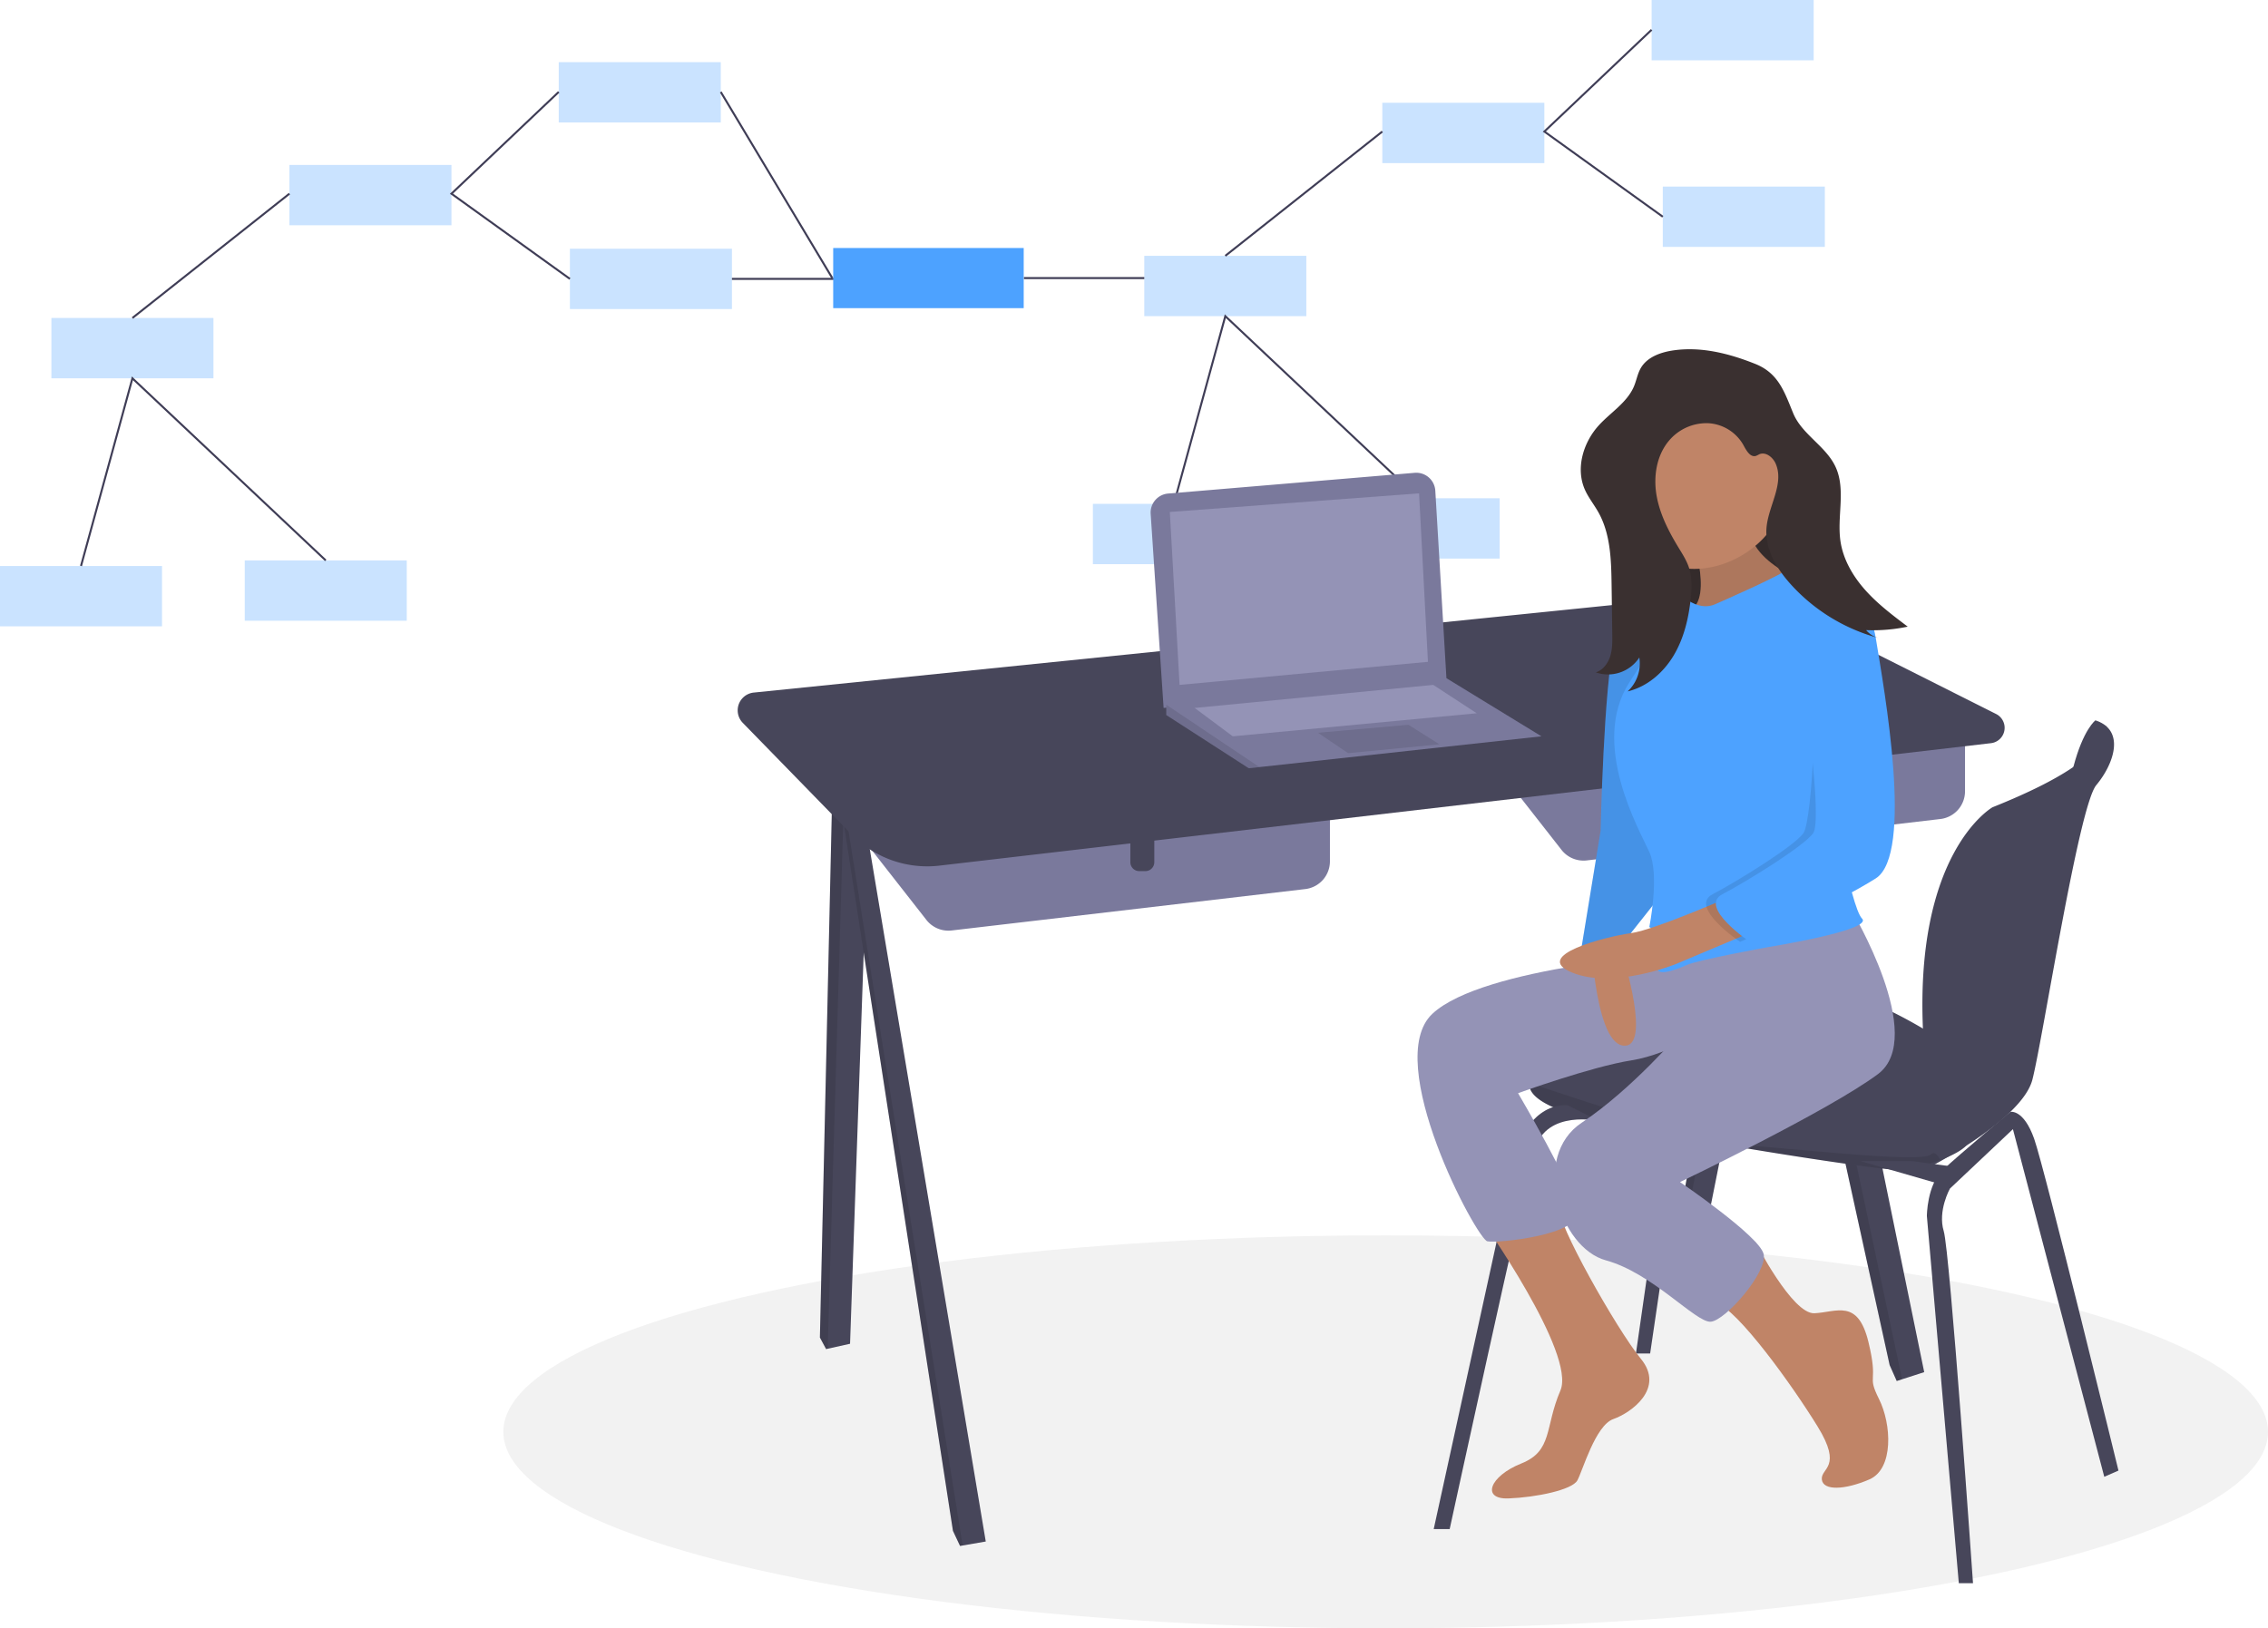 <svg id="e87ddc62-7528-42a5-8b37-f74ed0351019" data-name="Layer 1" xmlns="http://www.w3.org/2000/svg" width="1131" height="812.206" viewBox="0 0 1131 812.206"><title>software engineer</title><rect x="689.328" y="51.267" width="80.802" height="30.092" fill="#4da2ff" opacity="0.3"/><rect x="823.626" width="80.802" height="30.092" fill="#4da2ff" opacity="0.3"/><rect x="829.198" y="93.061" width="80.802" height="30.092" fill="#4da2ff" opacity="0.3"/><rect x="570.634" y="127.611" width="80.802" height="30.092" fill="#4da2ff" opacity="0.3"/><rect x="545" y="251.321" width="80.802" height="30.092" fill="#4da2ff" opacity="0.3"/><rect x="667.038" y="248.534" width="80.802" height="30.092" fill="#4da2ff" opacity="0.3"/><polyline points="823.626 14.856 770.13 65.616 829.198 108.107" fill="none" stroke="#3f3d56" stroke-miterlimit="10"/><line x1="689.328" y1="65.616" x2="611.034" y2="127.611" fill="none" stroke="#3f3d56" stroke-miterlimit="10"/><polyline points="585.401 251.297 611.034 157.702 707.439 248.534" fill="none" stroke="#3f3d56" stroke-miterlimit="10"/><rect x="144.328" y="82.267" width="80.802" height="30.092" fill="#4da2ff" opacity="0.3"/><rect x="278.626" y="31" width="80.802" height="30.092" fill="#4da2ff" opacity="0.3"/><rect x="284.198" y="124.061" width="80.802" height="30.092" fill="#4da2ff" opacity="0.3"/><rect x="25.634" y="158.611" width="80.802" height="30.092" fill="#4da2ff" opacity="0.3"/><rect y="282.321" width="80.802" height="30.092" fill="#4da2ff" opacity="0.3"/><rect x="122.038" y="279.534" width="80.802" height="30.092" fill="#4da2ff" opacity="0.3"/><polyline points="278.626 45.856 225.13 96.616 284.198 139.107" fill="none" stroke="#3f3d56" stroke-miterlimit="10"/><line x1="144.328" y1="96.616" x2="66.034" y2="158.611" fill="none" stroke="#3f3d56" stroke-miterlimit="10"/><polyline points="40.401 282.297 66.034 188.702 162.439 279.534" fill="none" stroke="#3f3d56" stroke-miterlimit="10"/><line x1="365" y1="139.107" x2="456.634" y2="139.107" fill="none" stroke="#3f3d56" stroke-miterlimit="10"/><rect x="415.5" y="123.706" width="95" height="30" fill="#4da2ff"/><line x1="510.623" y1="138.706" x2="570.634" y2="138.706" fill="none" stroke="#3f3d56" stroke-miterlimit="10"/><line x1="415.045" y1="138.706" x2="359.427" y2="45.856" fill="none" stroke="#3f3d56" stroke-miterlimit="10"/><ellipse cx="691" cy="714.206" rx="440" ry="98" fill="#f2f2f2"/><polygon points="894.984 391.611 852.078 606.582 842.79 606.582 841.768 604.994 838.809 600.39 875.964 399.572 881.604 397.21 894.984 391.611" fill="#47465a"/><polygon points="881.604 397.21 841.768 604.994 838.809 600.39 875.964 399.572 881.604 397.21" opacity="0.1"/><polygon points="959.564 684.432 948.533 687.988 945.852 688.855 942.313 680.893 881.604 403.96 887.916 402.545 901.177 399.572 959.564 684.432" fill="#47465a"/><polygon points="948.533 687.988 945.852 688.855 942.313 680.893 881.604 403.96 887.916 402.545 948.533 687.988" opacity="0.1"/><polygon points="433.636 391.611 423.905 670.277 412.753 672.754 411.962 672.931 408.865 667.181 415.058 394.264 421.016 393.415 433.636 391.611" fill="#47465a"/><polygon points="421.016 393.415 412.753 672.754 411.962 672.931 408.865 667.181 415.058 394.264 421.016 393.415" opacity="0.1"/><polygon points="491.581 768.917 480.045 770.907 478.753 771.128 475.215 763.609 419.039 399.572 420.658 399.081 429.213 396.476 491.581 768.917" fill="#47465a"/><polygon points="480.045 770.907 478.753 771.128 475.215 763.609 419.039 399.572 420.658 399.081 480.045 770.907" opacity="0.1"/><path d="M770.246,412.949l42.951,54.882a13.928,13.928,0,0,0,12.588,5.249l176.318-20.65a13.928,13.928,0,0,0,12.308-13.833v-40.688Z" transform="translate(-34.5 -43.897)" fill="#7a799c"/><path d="M880.388,377.898h11.943a0,0,0,0,1,0,0v17.236a4.438,4.438,0,0,1-4.438,4.438H884.825a4.438,4.438,0,0,1-4.438-4.438V377.898A0,0,0,0,1,880.388,377.898Z" fill="#47465a"/><path d="M453.539,447.893l42.951,54.882a13.928,13.928,0,0,0,12.588,5.249l176.318-20.65A13.928,13.928,0,0,0,697.704,473.541V432.853Z" transform="translate(-34.5 -43.897)" fill="#7a799c"/><path d="M563.68,412.842h11.943a0,0,0,0,1,0,0v17.236a4.438,4.438,0,0,1-4.438,4.438H568.118a4.438,4.438,0,0,1-4.438-4.438V412.842A0,0,0,0,1,563.68,412.842Z" fill="#47465a"/><path d="M502.885,475.688l524.459-61.09a7.713,7.713,0,0,0,2.578-14.549l-93.817-47.182a108.587,108.587,0,0,0-59.802-11.017L410.361,389.36a8.918,8.918,0,0,0-5.459,15.095l54.259,55.668A52.673,52.673,0,0,0,502.885,475.688Z" transform="translate(-34.5 -43.897)" fill="#47465a"/><path d="M1085.044,406.318l-5.61-3.101s-6.056,4.458-10.99,23.24,9.221.204,9.221.204l6.193-12.828Z" transform="translate(-34.5 -43.897)" fill="#47465a"/><path d="M1025.027,578.38s-5.75,26.982-8.404,34.502c-1.3,3.68-7.582,7.046-14.544,9.621a97.379,97.379,0,0,1-19.073,4.976c-7.52.885-103.947-14.155-150.834-24.328-31.587-6.852-35.669-14.712-34.971-19.109a6.38,6.38,0,0,1,1.796-3.45s46.444-31.405,62.811-46.444,48.656-3.096,84.042,3.096S1025.027,578.38,1025.027,578.38Z" transform="translate(-34.5 -43.897)" fill="#47465a"/><path d="M1079.434,403.217s21.674,14.155-51.31,43.348c0,0-39.669,22.367-34.505,114.503a25.27,25.27,0,0,0,3.673,11.702c7.53,12.385,23.666,43.737-3.227,47.63V627.478s48.656-24.328,53.964-45.117,23.001-136.237,31.848-146.853S1094.473,408.083,1079.434,403.217Z" transform="translate(-34.5 -43.897)" fill="#47465a"/><path d="M1002.079,622.502a97.379,97.379,0,0,1-19.073,4.976c-7.52.885-103.947-14.155-150.834-24.328-31.587-6.852-35.669-14.712-34.971-19.109,20.763,7.099,88.183,29.632,112.378,31.494,28.751,2.212,83.68,8.36,87.842,4.18C999.023,618.105,1000.664,619.804,1002.079,622.502Z" transform="translate(-34.5 -43.897)" opacity="0.1"/><path d="M749.457,806.621l42.021-191.971s7.52-20.347,24.77-19.462L832.172,603.15s-26.54-6.193-32.29,14.155S757.419,806.621,757.419,806.621Z" transform="translate(-34.5 -43.897)" fill="#47465a"/><polygon points="815.808 675.143 832.616 557.926 840.136 557.926 822.885 675.143 815.808 675.143" fill="#47465a"/><path d="M1011.315,833.603l-15.924-183.124s0-15.482,7.962-23.001,33.665-28.97,33.665-28.97,6.587-1.551,11.895,13.489,42.021,165.431,42.021,165.431l-7.077,3.096L1038.297,607.131l-31.405,29.636s-6.193,11.058-3.096,21.232,14.597,175.604,14.597,175.604Z" transform="translate(-34.5 -43.897)" fill="#47465a"/><polygon points="927.717 579.158 967.526 590.658 976.373 582.254 953.372 579.158 927.717 579.158" fill="#47465a"/><path d="M608.313,300.201l6.455,96.824,141.103-13.712-5.615-94.649a9.52,9.52,0,0,0-10.301-8.922L617.013,290.082A9.52,9.52,0,0,0,608.313,300.201Z" transform="translate(-34.5 -43.897)" fill="#7a799c"/><polygon points="768.7 367.282 628.039 382.627 622.731 383.206 581.595 356.667 581.595 350.916 721.37 338.328 768.7 367.282" fill="#7a799c"/><polygon points="628.039 382.627 622.731 383.206 581.595 356.667 581.595 351.518 628.039 382.627" opacity="0.1"/><polygon points="583.364 255.373 588.23 341.627 712.082 330.127 707.658 246.084 583.364 255.373" fill="#9493b6"/><polygon points="657.233 365.513 672.272 375.687 717.832 371.263 702.35 361.532 657.233 365.513" opacity="0.1"/><polygon points="595.749 353.128 614.769 367.282 736.41 355.782 714.736 341.627 595.749 353.128" fill="#9493b6"/><rect x="811.605" y="222.42" width="89.793" height="89.793" fill="#3a3030"/><rect x="811.605" y="222.42" width="89.793" height="89.793" opacity="0.1"/><path d="M877.029,307.871s12.667,34.306,0,40.639,45.389,0,45.389,0l16.361-13.195s-36.945-10.556-31.667-34.834S877.029,307.871,877.029,307.871Z" transform="translate(-34.5 -43.897)" fill="#c08467"/><path d="M877.029,307.871s12.667,34.306,0,40.639,45.389,0,45.389,0l16.361-13.195s-36.945-10.556-31.667-34.834S877.029,307.871,877.029,307.871Z" transform="translate(-34.5 -43.897)" opacity="0.1"/><path d="M773.056,651.986s47.501,67.029,39.584,85.501-3.694,30.084-19.528,36.417-20.056,17.945-6.333,17.417,31.667-4.222,34.306-8.972,8.972-27.445,17.945-30.611S864.89,736.431,852.751,721.653s-42.725-69.21-40.363-74.717S773.056,651.986,773.056,651.986Z" transform="translate(-34.5 -43.897)" fill="#c08467"/><path d="M872.279,519.512s-98.168,6.333-123.501,30.084,22.167,112.418,27.445,113.474,46.445-3.167,44.862-14.778-29.556-59.112-29.556-59.112,36.417-13.195,56.473-16.361,42.223-17.945,42.223-17.945Z" transform="translate(-34.5 -43.897)" fill="#9493b6"/><path d="M827.417,504.734s1.583,58.584,16.361,60.695,0-44.862,0-44.862l-.528-17.945Z" transform="translate(-34.5 -43.897)" fill="#c08467"/><path d="M872.279,351.149s-27.445-7.917-32.723,13.195-6.861,93.946-6.861,93.946l-9.5,58.056s17.417-5.278,21.111-2.639l22.167-27.973Z" transform="translate(-34.5 -43.897)" fill="#4da2ff"/><path d="M872.279,351.149s-27.445-7.917-32.723,13.195-6.861,93.946-6.861,93.946l-9.5,58.056s17.417-5.278,21.111-2.639l22.167-27.973Z" transform="translate(-34.5 -43.897)" opacity="0.1"/><path d="M909.779,663.225s18.445,36.261,29.528,35.733,21.639-7.389,26.917,14.25-1.056,15.834,5.278,28.5,7.389,34.834-4.75,40.112-23.222,5.806-23.75,0,10.556-5.806-2.111-26.389-39.584-58.056-50.667-61.751S909.779,663.225,909.779,663.225Z" transform="translate(-34.5 -43.897)" fill="#c08467"/><path d="M957.78,497.873s38,63.334,13.195,81.806-98.696,53.834-98.696,53.834,39.584,26.917,41.695,35.889-19,33.25-26.389,33.778-29.028-24.278-52.251-30.611-37.473-51.723-12.139-68.612,49.084-44.862,49.084-44.862l-7.385-40.634Z" transform="translate(-34.5 -43.897)" fill="#9493b6"/><path d="M924.84,286.664c0,22.444-22.991,40.999-45.436,40.999a40.639,40.639,0,1,1,0-81.279C901.849,246.384,924.84,264.219,924.84,286.664Z" transform="translate(-34.5 -43.897)" fill="#c08467"/><path d="M889.696,345.343s36.417-15.834,36.417-17.945,21.111,4.75,25.861,8.972,7.389,3.694,10.556,12.139-15.834,87.084-15.834,87.084,10.556,60.695,16.361,66.501S916.085,516.345,916.085,516.345s-34.834,6.333-40.639,8.972-16.361,6.333-14.25,0,11.083-11.083-4.222-19c0,0,5.278-25.861,0-37.473s-29.556-53.834-10.028-84.445,28.5-41.695,28.5-41.695S882.307,348.51,889.696,345.343Z" transform="translate(-34.5 -43.897)" fill="#4da2ff"/><path d="M901.307,489.428S860.14,507.687,847.737,509.377s-49.876,11.19-29.292,19.635,51.723-4.222,51.723-4.222l43.806-18.472Z" transform="translate(-34.5 -43.897)" fill="#c08467"/><path d="M945.629,343.724s15.202-7.353,19.424,18.508,19,107.668,0,119.807-62.806,31.667-62.806,31.667-25.861-17.417-13.722-23.75,41.167-24.278,45.389-30.611,8.488-77.027,1.099-88.638S945.629,343.724,945.629,343.724Z" transform="translate(-34.5 -43.897)" opacity="0.1"/><path d="M944.585,337.427s21.111-1.056,25.334,24.806,19,107.668,0,119.807-62.806,31.667-62.806,31.667-25.861-17.417-13.722-23.75,41.167-24.278,45.389-30.611S935.613,387.038,928.224,375.427,944.585,337.427,944.585,337.427Z" transform="translate(-34.5 -43.897)" fill="#4da2ff"/><path d="M869.394,218.612c-6.479.882-13.429,3.252-16.689,8.92-1.595,2.774-2.111,6.027-3.34,8.982-3.391,8.153-11.628,13.021-17.574,19.548-7.75,8.507-11.598,21.326-7.028,31.887,1.77,4.09,4.644,7.593,6.824,11.48,6.081,10.843,6.405,23.865,6.578,36.296l.34,24.441c.052,3.732.093,7.54-1.03,11.099s-3.633,6.893-7.192,8.017a18.64,18.64,0,0,0,21.708-7.413,19.049,19.049,0,0,1-5.822,16.899c9.676-2.279,17.79-9.316,22.902-17.842s7.482-18.442,8.545-28.326c.562-5.228.76-10.633-.892-15.625-1.163-3.516-3.192-6.668-5.118-9.83-4.966-8.154-9.437-16.826-11.037-26.238s.006-19.738,6.118-27.072a24.454,24.454,0,0,1,19.315-8.856,21.503,21.503,0,0,1,17.928,10.975c1.412,2.658,3.421,6.26,6.282,5.326a15.523,15.523,0,0,0,1.549-.761c3.19-1.452,6.814,1.413,8.221,4.623,4.437,10.127-3.738,21.181-4.583,32.205-.786,10.255,4.931,19.926,11.765,27.612a90.717,90.717,0,0,0,44.353,27.25,12.449,12.449,0,0,1-6.434-3.997,84.47,84.47,0,0,0,20.757-1.74c-7.426-5.596-14.905-11.24-21.105-18.171s-11.11-15.316-12.447-24.518c-1.794-12.35,2.805-25.723-2.454-37.041-4.808-10.347-16.732-16.129-21.087-26.674-4.423-10.712-7.291-20.017-19.002-24.68C896.962,220.299,883.204,216.732,869.394,218.612Z" transform="translate(-34.5 -43.897)" fill="#3a3030"/></svg>